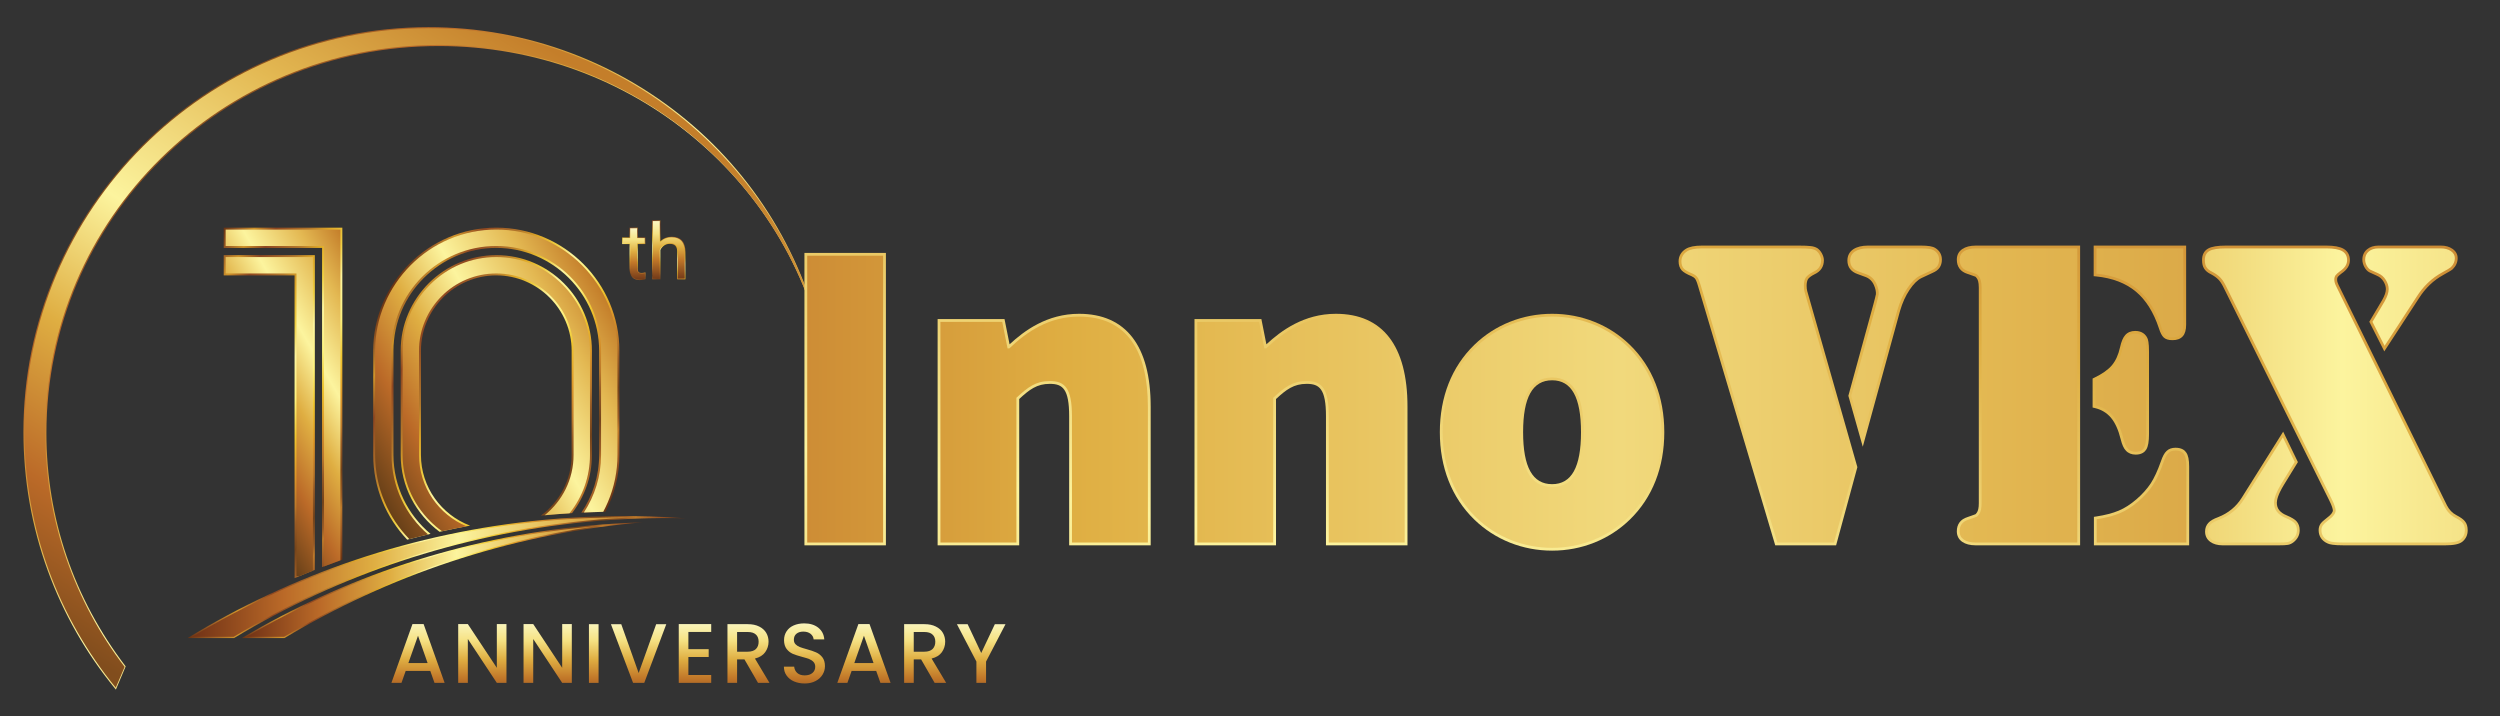 <?xml version="1.0" encoding="utf-8"?>
<!-- Generator: Adobe Illustrator 16.0.0, SVG Export Plug-In . SVG Version: 6.00 Build 0)  -->
<!DOCTYPE svg PUBLIC "-//W3C//DTD SVG 1.1//EN" "http://www.w3.org/Graphics/SVG/1.1/DTD/svg11.dtd">
<svg version="1.1" id="Layer_1" xmlns="http://www.w3.org/2000/svg" xmlns:xlink="http://www.w3.org/1999/xlink" x="0px" y="0px"
	 width="983.951px" height="281.986px" viewBox="0 0 983.951 281.986" enable-background="new 0 0 983.951 281.986"
	 xml:space="preserve">
<rect x="0" y="0" width="983.951" height="281.986" fill="#333333" stroke="none"/>
<g>
	<g>
		<g>
			<linearGradient id="SVGID_1_" gradientUnits="userSpaceOnUse" x1="164.523" y1="278.038" x2="164.523" y2="244.474">
				<stop  offset="0" style="stop-color:#743B19"/>
				<stop  offset="0.33" style="stop-color:#C17729"/>
				<stop  offset="0.55" style="stop-color:#DFAE42"/>
				<stop  offset="0.78" style="stop-color:#F6E385"/>
				<stop  offset="1" style="stop-color:#FAF6C3"/>
			</linearGradient>
			<path fill-rule="evenodd" clip-rule="evenodd" fill="url(#SVGID_1_)" d="M169.35,264.06h-9.676l-1.662,4.71h-3.963l8.287-23.146
				h4.391l8.271,23.146h-3.986L169.35,264.06L169.35,264.06z M168.293,260.958l-3.771-10.743l-3.791,10.743H168.293z"/>
			<linearGradient id="SVGID_2_" gradientUnits="userSpaceOnUse" x1="189.838" y1="278.038" x2="189.838" y2="244.474">
				<stop  offset="0" style="stop-color:#743B19"/>
				<stop  offset="0.33" style="stop-color:#C17729"/>
				<stop  offset="0.55" style="stop-color:#DFAE42"/>
				<stop  offset="0.78" style="stop-color:#F6E385"/>
				<stop  offset="1" style="stop-color:#FAF6C3"/>
			</linearGradient>
			<polygon fill-rule="evenodd" clip-rule="evenodd" fill="url(#SVGID_2_)" points="199.338,268.77 195.545,268.77 184.133,251.5 
				184.133,268.77 180.338,268.77 180.338,245.624 184.133,245.624 195.545,262.853 195.545,245.624 199.338,245.624 			"/>
			<linearGradient id="SVGID_3_" gradientUnits="userSpaceOnUse" x1="215.556" y1="278.038" x2="215.556" y2="244.474">
				<stop  offset="0" style="stop-color:#743B19"/>
				<stop  offset="0.33" style="stop-color:#C17729"/>
				<stop  offset="0.55" style="stop-color:#DFAE42"/>
				<stop  offset="0.78" style="stop-color:#F6E385"/>
				<stop  offset="1" style="stop-color:#FAF6C3"/>
			</linearGradient>
			<polygon fill-rule="evenodd" clip-rule="evenodd" fill="url(#SVGID_3_)" points="225.055,268.77 221.266,268.77 209.869,251.5 
				209.869,268.77 206.057,268.77 206.057,245.624 209.869,245.624 221.266,262.853 221.266,245.624 225.055,245.624 			"/>
			<linearGradient id="SVGID_4_" gradientUnits="userSpaceOnUse" x1="233.689" y1="278.039" x2="233.689" y2="244.472">
				<stop  offset="0" style="stop-color:#743B19"/>
				<stop  offset="0.33" style="stop-color:#C17729"/>
				<stop  offset="0.55" style="stop-color:#DFAE42"/>
				<stop  offset="0.78" style="stop-color:#F6E385"/>
				<stop  offset="1" style="stop-color:#FAF6C3"/>
			</linearGradient>
			<rect x="231.791" y="245.66" fill-rule="evenodd" clip-rule="evenodd" fill="url(#SVGID_4_)" width="3.795" height="23.11"/>
			<linearGradient id="SVGID_5_" gradientUnits="userSpaceOnUse" x1="251.346" y1="278.039" x2="251.346" y2="244.472">
				<stop  offset="0" style="stop-color:#743B19"/>
				<stop  offset="0.33" style="stop-color:#C17729"/>
				<stop  offset="0.55" style="stop-color:#DFAE42"/>
				<stop  offset="0.78" style="stop-color:#F6E385"/>
				<stop  offset="1" style="stop-color:#FAF6C3"/>
			</linearGradient>
			<polygon fill-rule="evenodd" clip-rule="evenodd" fill="url(#SVGID_5_)" points="262.242,245.66 253.566,268.77 249.166,268.77 
				240.449,245.66 244.512,245.66 251.365,264.883 258.262,245.66 			"/>
			<linearGradient id="SVGID_6_" gradientUnits="userSpaceOnUse" x1="273.53" y1="278.038" x2="273.53" y2="244.474">
				<stop  offset="0" style="stop-color:#743B19"/>
				<stop  offset="0.33" style="stop-color:#C17729"/>
				<stop  offset="0.55" style="stop-color:#DFAE42"/>
				<stop  offset="0.78" style="stop-color:#F6E385"/>
				<stop  offset="1" style="stop-color:#FAF6C3"/>
			</linearGradient>
			<polygon fill-rule="evenodd" clip-rule="evenodd" fill="url(#SVGID_6_)" points="270.936,248.724 270.936,255.502 
				278.924,255.502 278.924,258.583 270.936,258.583 270.936,265.669 279.918,265.669 279.918,268.77 267.143,268.77 
				267.143,245.624 279.918,245.624 279.918,248.724 			"/>
			<linearGradient id="SVGID_7_" gradientUnits="userSpaceOnUse" x1="294.587" y1="278.039" x2="294.587" y2="244.472">
				<stop  offset="0" style="stop-color:#743B19"/>
				<stop  offset="0.33" style="stop-color:#C17729"/>
				<stop  offset="0.55" style="stop-color:#DFAE42"/>
				<stop  offset="0.78" style="stop-color:#F6E385"/>
				<stop  offset="1" style="stop-color:#FAF6C3"/>
			</linearGradient>
			<path fill-rule="evenodd" clip-rule="evenodd" fill="url(#SVGID_7_)" d="M298.342,268.77l-5.344-9.245h-2.893v9.245h-3.791
				v-23.11h7.982c1.781,0,3.277,0.306,4.52,0.939c1.229,0.611,2.15,1.453,2.76,2.486c0.613,1.033,0.912,2.204,0.912,3.487
				c0,1.514-0.434,2.871-1.318,4.114c-0.877,1.229-2.219,2.053-4.039,2.51l5.729,9.573H298.342L298.342,268.77z M290.105,256.497
				h4.191c1.42,0,2.49-0.362,3.221-1.053c0.727-0.729,1.066-1.687,1.066-2.871c0-1.188-0.34-2.125-1.045-2.797
				c-0.717-0.69-1.783-1.033-3.242-1.033h-4.191V256.497z"/>
			<linearGradient id="SVGID_8_" gradientUnits="userSpaceOnUse" x1="316.607" y1="278.041" x2="316.607" y2="244.474">
				<stop  offset="0" style="stop-color:#743B19"/>
				<stop  offset="0.33" style="stop-color:#C17729"/>
				<stop  offset="0.55" style="stop-color:#DFAE42"/>
				<stop  offset="0.78" style="stop-color:#F6E385"/>
				<stop  offset="1" style="stop-color:#FAF6C3"/>
			</linearGradient>
			<path fill-rule="evenodd" clip-rule="evenodd" fill="url(#SVGID_8_)" d="M316.705,269.004c-1.553,0-2.953-0.272-4.191-0.806
				c-1.252-0.539-2.223-1.324-2.928-2.32c-0.719-0.995-1.059-2.162-1.059-3.5h4.039c0.1,1.014,0.502,1.839,1.186,2.466
				c0.715,0.653,1.691,0.978,2.953,0.978c1.301,0,2.334-0.324,3.063-0.956s1.092-1.454,1.092-2.451c0-0.765-0.229-1.398-0.672-1.875
				c-0.457-0.5-1.039-0.882-1.705-1.151c-0.668-0.268-1.605-0.534-2.814-0.861c-1.492-0.402-2.738-0.803-3.682-1.206
				c-0.934-0.421-1.734-1.052-2.4-1.916c-0.656-0.879-1.002-2.028-1.002-3.467c0-1.319,0.346-2.485,1.002-3.482
				c0.666-1.018,1.604-1.78,2.789-2.3c1.207-0.532,2.588-0.805,4.154-0.805c2.244,0,4.084,0.557,5.516,1.687
				c1.418,1.128,2.225,2.663,2.377,4.616h-4.195c-0.057-0.844-0.459-1.572-1.188-2.183c-0.727-0.596-1.703-0.881-2.889-0.881
				c-1.096,0-1.975,0.268-2.66,0.823c-0.693,0.552-1.039,1.358-1.039,2.392c0,0.729,0.215,1.305,0.648,1.762
				c0.426,0.441,0.979,0.806,1.625,1.071c0.676,0.271,1.596,0.539,2.744,0.864c1.533,0.421,2.775,0.842,3.732,1.266
				c0.979,0.419,1.777,1.071,2.473,1.932c0.672,0.882,1.014,2.068,1.014,3.521c0,1.19-0.326,2.282-0.953,3.334
				c-0.639,1.033-1.555,1.875-2.762,2.49C319.768,268.693,318.348,269.004,316.705,269.004z"/>
			<linearGradient id="SVGID_9_" gradientUnits="userSpaceOnUse" x1="340.035" y1="278.038" x2="340.035" y2="244.474">
				<stop  offset="0" style="stop-color:#743B19"/>
				<stop  offset="0.33" style="stop-color:#C17729"/>
				<stop  offset="0.55" style="stop-color:#DFAE42"/>
				<stop  offset="0.78" style="stop-color:#F6E385"/>
				<stop  offset="1" style="stop-color:#FAF6C3"/>
			</linearGradient>
			<path fill-rule="evenodd" clip-rule="evenodd" fill="url(#SVGID_9_)" d="M344.854,264.06h-9.672l-1.664,4.71h-3.969l8.295-23.146
				h4.387l8.291,23.146h-4.002L344.854,264.06L344.854,264.06z M343.801,260.958l-3.771-10.743l-3.791,10.743H343.801z"/>
			<linearGradient id="SVGID_10_" gradientUnits="userSpaceOnUse" x1="364.121" y1="278.039" x2="364.121" y2="244.472">
				<stop  offset="0" style="stop-color:#743B19"/>
				<stop  offset="0.33" style="stop-color:#C17729"/>
				<stop  offset="0.55" style="stop-color:#DFAE42"/>
				<stop  offset="0.78" style="stop-color:#F6E385"/>
				<stop  offset="1" style="stop-color:#FAF6C3"/>
			</linearGradient>
			<path fill-rule="evenodd" clip-rule="evenodd" fill="url(#SVGID_10_)" d="M367.854,268.77l-5.324-9.245h-2.896v9.245h-3.785
				v-23.11h7.982c1.779,0,3.275,0.306,4.498,0.939c1.25,0.611,2.168,1.453,2.777,2.486c0.596,1.033,0.902,2.204,0.902,3.487
				c0,1.514-0.441,2.871-1.301,4.114c-0.883,1.229-2.225,2.053-4.045,2.51l5.732,9.573H367.854L367.854,268.77z M359.633,256.497
				h4.197c1.418,0,2.488-0.362,3.217-1.053c0.709-0.729,1.074-1.687,1.074-2.871c0-1.188-0.348-2.125-1.074-2.797
				c-0.689-0.69-1.779-1.033-3.217-1.033h-4.197V256.497z"/>
			<linearGradient id="SVGID_11_" gradientUnits="userSpaceOnUse" x1="386.187" y1="278.039" x2="386.187" y2="244.472">
				<stop  offset="0" style="stop-color:#743B19"/>
				<stop  offset="0.33" style="stop-color:#C17729"/>
				<stop  offset="0.55" style="stop-color:#DFAE42"/>
				<stop  offset="0.78" style="stop-color:#F6E385"/>
				<stop  offset="1" style="stop-color:#FAF6C3"/>
			</linearGradient>
			<polygon fill-rule="evenodd" clip-rule="evenodd" fill="url(#SVGID_11_)" points="395.752,245.66 388.094,260.383 
				388.094,268.77 384.295,268.77 384.295,260.383 376.621,245.66 380.836,245.66 386.195,257.016 391.557,245.66 			"/>
		</g>
		<g>
			<g>
				<g>
					<g>
						<linearGradient id="SVGID_12_" gradientUnits="userSpaceOnUse" x1="145.029" y1="128.353" x2="246.616" y2="187.004">
							<stop  offset="0" style="stop-color:#683213"/>
							<stop  offset="0.05" style="stop-color:#9E6026"/>
							<stop  offset="0.1" style="stop-color:#D0942A"/>
							<stop  offset="0.17" style="stop-color:#8F4720"/>
							<stop  offset="0.28" style="stop-color:#B5792B"/>
							<stop  offset="0.34" style="stop-color:#DDA627"/>
							<stop  offset="0.41" style="stop-color:#EFCE41"/>
							<stop  offset="0.47" style="stop-color:#FCF49E"/>
							<stop  offset="0.52" style="stop-color:#FDF38C"/>
							<stop  offset="0.55" style="stop-color:#FDF27E"/>
							<stop  offset="0.62" style="stop-color:#EFC52E"/>
							<stop  offset="0.69" style="stop-color:#DC9728"/>
							<stop  offset="0.72" style="stop-color:#CC872A"/>
							<stop  offset="0.75" style="stop-color:#BB782A"/>
							<stop  offset="0.78" style="stop-color:#995C25"/>
							<stop  offset="0.83" style="stop-color:#75431A"/>
							<stop  offset="0.88" style="stop-color:#9B5C25"/>
							<stop  offset="0.9" style="stop-color:#BD792A"/>
							<stop  offset="0.95" style="stop-color:#965323"/>
							<stop  offset="1" style="stop-color:#683213"/>
						</linearGradient>
						<path fill-rule="evenodd" clip-rule="evenodd" fill="url(#SVGID_12_)" d="M225.152,201.958
							c4.893-6.347,7.814-14.296,7.814-22.878c0-13.683,0-27.354,0-41.037c0-20.697-16.936-37.631-37.631-37.631
							c-20.699,0-37.631,16.934-37.631,37.631c0,13.683,0,27.354,0,41.037c0,12.355,6.043,23.362,15.301,30.231
							c3.994-0.889,7.996-1.702,12.016-2.435c-11.264-4.224-19.342-15.113-19.342-27.797c0-13.683,0-27.354,0-41.037
							c0-16.311,13.344-29.654,29.656-29.654c16.307,0,29.652,13.344,29.652,29.654c0,13.683,0,27.354,0,41.037l0,0
							c0,9.753-4.779,18.454-12.105,23.857l0.822-0.073C217.516,202.498,221.334,202.185,225.152,201.958L225.152,201.958z
							 M195.336,89.595L195.336,89.595c26.639,0,48.449,21.797,48.449,48.447c0,13.683,0,27.354,0,41.037
							c0,8.04-1.99,15.636-5.49,22.338c-3.168,0.063-6.328,0.183-9.488,0.337c4.416-6.474,6.998-14.294,6.998-22.675
							c0-13.683,0-27.354,0-41.037l0,0l0,0c0-22.254-18.207-40.471-40.469-40.471c-22.264,0-40.473,18.217-40.473,40.471
							c0,13.683,0,27.354,0,41.037c0,12.428,5.688,23.6,14.582,31.037c-3.07,0.725-6.129,1.485-9.178,2.289
							c-8.277-8.699-13.381-20.441-13.381-33.326c0-13.683,0-27.354,0-41.037C146.887,111.393,168.695,89.595,195.336,89.595
							L195.336,89.595z"/>
						<linearGradient id="SVGID_13_" gradientUnits="userSpaceOnUse" x1="143.373" y1="184.375" x2="243.675" y2="126.465">
							<stop  offset="0" style="stop-color:#684018"/>
							<stop  offset="0.21" style="stop-color:#BB6A28"/>
							<stop  offset="0.41" style="stop-color:#DFAE42"/>
							<stop  offset="0.6" style="stop-color:#FCF49E"/>
							<stop  offset="0.83" style="stop-color:#E3B852"/>
							<stop  offset="1" style="stop-color:#C47E2A"/>
						</linearGradient>
						<path fill-rule="evenodd" clip-rule="evenodd" fill="url(#SVGID_13_)" d="M161.102,212.187
							c-4.121-4.26-7.381-9.168-9.688-14.598c-2.502-5.871-3.766-12.107-3.766-18.51v-41.037c0-6.411,1.264-12.638,3.766-18.518
							c2.406-5.669,5.859-10.77,10.246-15.166c4.387-4.378,9.488-7.831,15.164-10.239c5.873-2.491,12.1-3.765,18.512-3.765
							c6.41,0,12.637,1.274,18.514,3.765c5.67,2.408,10.773,5.861,15.17,10.239c4.385,4.396,7.83,9.497,10.236,15.166
							c2.504,5.879,3.766,12.106,3.766,18.518v41.037c0,6.402-1.262,12.639-3.766,18.51c-0.559,1.318-1.172,2.602-1.842,3.846
							c-2.543,0.056-5.08,0.146-7.627,0.274c4.287-6.501,6.779-14.276,6.779-22.63v-41.037c0-22.731-18.5-41.229-41.23-41.229l0,0
							c-22.73,0-41.23,18.499-41.23,41.229v41.037c0,12.492,5.586,23.703,14.387,31.267
							C166.018,210.932,163.555,211.544,161.102,212.187L161.102,212.187z M173.986,209.092c3.197-0.697,6.402-1.355,9.617-1.961
							c-10.953-4.599-18.684-15.439-18.684-28.052v-41.037c0-16.778,13.646-30.414,30.416-30.414l0,0
							c16.766,0,30.412,13.636,30.412,30.414v41.037c0,9.59-4.449,18.143-11.402,23.721c3.262-0.303,6.531-0.569,9.801-0.779
							c5.219-6.521,8.059-14.525,8.059-22.941v-41.037c0-9.808-3.846-19.049-10.836-26.037
							c-6.984-6.988-16.227-10.833-26.033-10.833c-9.811,0-19.051,3.846-26.037,10.833c-6.988,6.988-10.836,16.229-10.836,26.037
							v41.037c0,9.809,3.848,19.049,10.836,26.038C170.762,206.581,172.33,207.91,173.986,209.092z"/>
					</g>
					<g>
						<linearGradient id="SVGID_14_" gradientUnits="userSpaceOnUse" x1="67.507" y1="125.174" x2="159.104" y2="178.058">
							<stop  offset="0" style="stop-color:#683213"/>
							<stop  offset="0.05" style="stop-color:#9E6026"/>
							<stop  offset="0.1" style="stop-color:#D0942A"/>
							<stop  offset="0.17" style="stop-color:#8F4720"/>
							<stop  offset="0.28" style="stop-color:#B5792B"/>
							<stop  offset="0.34" style="stop-color:#DDA627"/>
							<stop  offset="0.41" style="stop-color:#EFCE41"/>
							<stop  offset="0.47" style="stop-color:#FCF49E"/>
							<stop  offset="0.52" style="stop-color:#FDF38C"/>
							<stop  offset="0.55" style="stop-color:#FDF27E"/>
							<stop  offset="0.62" style="stop-color:#EFC52E"/>
							<stop  offset="0.69" style="stop-color:#DC9728"/>
							<stop  offset="0.72" style="stop-color:#CC872A"/>
							<stop  offset="0.75" style="stop-color:#BB782A"/>
							<stop  offset="0.78" style="stop-color:#995C25"/>
							<stop  offset="0.83" style="stop-color:#75431A"/>
							<stop  offset="0.88" style="stop-color:#9B5C25"/>
							<stop  offset="0.9" style="stop-color:#BD792A"/>
							<stop  offset="0.95" style="stop-color:#965323"/>
							<stop  offset="1" style="stop-color:#683213"/>
						</linearGradient>
						<path fill-rule="evenodd" clip-rule="evenodd" fill="url(#SVGID_14_)" d="M123.912,224.302V100.421H88.049v7.967h27.885
							v119.14h0.072C118.637,226.418,121.262,225.338,123.912,224.302L123.912,224.302z M126.758,97.571H88.049v-7.976h46.688
							v130.67c-2.676,0.951-5.33,1.922-7.979,2.931V97.571z"/>
						<linearGradient id="SVGID_15_" gradientUnits="userSpaceOnUse" x1="84.483" y1="170.982" x2="156.516" y2="129.394">
							<stop  offset="0" style="stop-color:#684018"/>
							<stop  offset="0.21" style="stop-color:#BB6A28"/>
							<stop  offset="0.41" style="stop-color:#DFAE42"/>
							<stop  offset="0.6" style="stop-color:#FCF49E"/>
							<stop  offset="0.83" style="stop-color:#E3B852"/>
							<stop  offset="1" style="stop-color:#C47E2A"/>
						</linearGradient>
						<path fill-rule="evenodd" clip-rule="evenodd" fill="url(#SVGID_15_)" d="M133.977,220.539V90.355h-45.17v6.458h38.713
							v126.098C129.66,222.095,131.813,221.307,133.977,220.539L133.977,220.539z M116.691,226.767v-119.13H88.807v-6.456h34.344
							v123.423c-1.785,0.695-3.553,1.429-5.33,2.162H116.691L116.691,226.767z"/>
					</g>
				</g>
				<g>
					<g>
						<linearGradient id="SVGID_16_" gradientUnits="userSpaceOnUse" x1="255.488" y1="88.142" x2="245.201" y2="111.253">
							<stop  offset="0" style="stop-color:#683213"/>
							<stop  offset="0.05" style="stop-color:#9E6026"/>
							<stop  offset="0.1" style="stop-color:#D0942A"/>
							<stop  offset="0.17" style="stop-color:#8F4720"/>
							<stop  offset="0.28" style="stop-color:#B5792B"/>
							<stop  offset="0.34" style="stop-color:#DDA627"/>
							<stop  offset="0.41" style="stop-color:#EFCE41"/>
							<stop  offset="0.47" style="stop-color:#FCF49E"/>
							<stop  offset="0.52" style="stop-color:#FDF38C"/>
							<stop  offset="0.55" style="stop-color:#FDF27E"/>
							<stop  offset="0.62" style="stop-color:#EFC52E"/>
							<stop  offset="0.69" style="stop-color:#DC9728"/>
							<stop  offset="0.72" style="stop-color:#CC872A"/>
							<stop  offset="0.75" style="stop-color:#BB782A"/>
							<stop  offset="0.78" style="stop-color:#995C25"/>
							<stop  offset="0.83" style="stop-color:#75431A"/>
							<stop  offset="0.88" style="stop-color:#9B5C25"/>
							<stop  offset="0.9" style="stop-color:#BD792A"/>
							<stop  offset="0.95" style="stop-color:#965323"/>
							<stop  offset="1" style="stop-color:#683213"/>
						</linearGradient>
						<path fill-rule="evenodd" clip-rule="evenodd" fill="url(#SVGID_16_)" d="M250.998,93.47h2.984v2.601h-2.984v9.671
							c0,0.43,0.064,0.952,0.348,1.291c0.264,0.331,0.77,0.394,1.172,0.394s0.859-0.082,1.244-0.175l0.295-0.054v2.692l-0.184,0.046
							c-0.695,0.192-1.428,0.302-2.16,0.302c-1.131,0-2.197-0.312-2.949-1.191c-0.762-0.915-0.98-2.141-0.98-3.305v-9.671h-2.914
							V93.47h2.914v-3.875h3.215V93.47z"/>
						<linearGradient id="SVGID_17_" gradientUnits="userSpaceOnUse" x1="249.464" y1="110.001" x2="249.464" y2="89.832">
							<stop  offset="0" style="stop-color:#743B19"/>
							<stop  offset="0.33" style="stop-color:#C17729"/>
							<stop  offset="0.55" style="stop-color:#DFAE42"/>
							<stop  offset="0.78" style="stop-color:#F6E385"/>
							<stop  offset="1" style="stop-color:#FAF6C3"/>
						</linearGradient>
						<path fill-rule="evenodd" clip-rule="evenodd" fill="url(#SVGID_17_)" d="M250.76,89.834v3.875h2.977v2.125h-2.977v9.909
							c0,0.64,0.129,1.125,0.393,1.446c0.266,0.321,0.725,0.476,1.365,0.476c0.309,0,0.75-0.054,1.303-0.173v2.216
							c-0.725,0.183-1.42,0.294-2.107,0.294c-1.219,0-2.145-0.366-2.768-1.119c-0.611-0.733-0.926-1.777-0.926-3.141v-9.909h-2.912
							v-2.125h2.912v-3.875H250.76z"/>
					</g>
					<g>
						<linearGradient id="SVGID_18_" gradientUnits="userSpaceOnUse" x1="269.155" y1="87.814" x2="254.92" y2="113.088">
							<stop  offset="0" style="stop-color:#683213"/>
							<stop  offset="0.05" style="stop-color:#9E6026"/>
							<stop  offset="0.1" style="stop-color:#D0942A"/>
							<stop  offset="0.17" style="stop-color:#8F4720"/>
							<stop  offset="0.28" style="stop-color:#B5792B"/>
							<stop  offset="0.34" style="stop-color:#DDA627"/>
							<stop  offset="0.41" style="stop-color:#EFCE41"/>
							<stop  offset="0.47" style="stop-color:#FCF49E"/>
							<stop  offset="0.52" style="stop-color:#FDF38C"/>
							<stop  offset="0.55" style="stop-color:#FDF27E"/>
							<stop  offset="0.62" style="stop-color:#EFC52E"/>
							<stop  offset="0.69" style="stop-color:#DC9728"/>
							<stop  offset="0.72" style="stop-color:#CC872A"/>
							<stop  offset="0.75" style="stop-color:#BB782A"/>
							<stop  offset="0.78" style="stop-color:#995C25"/>
							<stop  offset="0.83" style="stop-color:#75431A"/>
							<stop  offset="0.88" style="stop-color:#9B5C25"/>
							<stop  offset="0.9" style="stop-color:#BD792A"/>
							<stop  offset="0.95" style="stop-color:#965323"/>
							<stop  offset="1" style="stop-color:#683213"/>
						</linearGradient>
						<path fill-rule="evenodd" clip-rule="evenodd" fill="url(#SVGID_18_)" d="M259.908,95.009c1.201-1.237,2.711-1.84,4.488-1.84
							c3.801,0,5.357,2.343,5.357,5.96v10.807h-3.217V99.121c-0.008-0.807-0.145-1.777-0.729-2.39
							c-0.563-0.596-1.449-0.751-2.236-0.751c-0.797,0-1.549,0.2-2.199,0.667c-0.631,0.439-1.115,1.027-1.465,1.722v11.567h-3.215
							v-23.18h3.215V95.009z"/>
						<linearGradient id="SVGID_19_" gradientUnits="userSpaceOnUse" x1="263.224" y1="109.689" x2="263.224" y2="86.996">
							<stop  offset="0" style="stop-color:#743B19"/>
							<stop  offset="0.33" style="stop-color:#C17729"/>
							<stop  offset="0.55" style="stop-color:#DFAE42"/>
							<stop  offset="0.78" style="stop-color:#F6E385"/>
							<stop  offset="1" style="stop-color:#FAF6C3"/>
						</linearGradient>
						<path fill-rule="evenodd" clip-rule="evenodd" fill="url(#SVGID_19_)" d="M259.672,95.64c1.207-1.492,2.783-2.234,4.725-2.234
							c3.379,0,5.082,1.904,5.119,5.724v10.56h-2.738V99.121c-0.01-1.155-0.275-1.997-0.787-2.556
							c-0.512-0.548-1.33-0.833-2.418-0.833c-0.889,0-1.666,0.249-2.336,0.716c-0.668,0.476-1.189,1.098-1.564,1.858v11.384h-2.74
							V86.996h2.74V95.64z"/>
					</g>
				</g>
				<g>
					<g>
						<g>
							<linearGradient id="SVGID_20_" gradientUnits="userSpaceOnUse" x1="95.144" y1="228.357" x2="253.049" y2="228.357">
								<stop  offset="0" style="stop-color:#683213"/>
								<stop  offset="0.05" style="stop-color:#9E6026"/>
								<stop  offset="0.1" style="stop-color:#D0942A"/>
								<stop  offset="0.17" style="stop-color:#8F4720"/>
								<stop  offset="0.28" style="stop-color:#B5792B"/>
								<stop  offset="0.34" style="stop-color:#DDA627"/>
								<stop  offset="0.41" style="stop-color:#EFCE41"/>
								<stop  offset="0.47" style="stop-color:#FCF49E"/>
								<stop  offset="0.52" style="stop-color:#FDF38C"/>
								<stop  offset="0.55" style="stop-color:#FDF27E"/>
								<stop  offset="0.62" style="stop-color:#EFC52E"/>
								<stop  offset="0.69" style="stop-color:#DC9728"/>
								<stop  offset="0.72" style="stop-color:#CC872A"/>
								<stop  offset="0.75" style="stop-color:#BB782A"/>
								<stop  offset="0.78" style="stop-color:#995C25"/>
								<stop  offset="0.83" style="stop-color:#75431A"/>
								<stop  offset="0.88" style="stop-color:#9B5C25"/>
								<stop  offset="0.9" style="stop-color:#BD792A"/>
								<stop  offset="0.95" style="stop-color:#965323"/>
								<stop  offset="1" style="stop-color:#683213"/>
							</linearGradient>
							<path fill-rule="evenodd" clip-rule="evenodd" fill="url(#SVGID_20_)" d="M231.023,206.939
								c7.383-0.703,14.727-1.145,22.025-1.354c-1.117,0.091-2.244,0.172-3.359,0.284c-50.398,4.835-97.033,20.816-137.713,45.26
								H95.145C135.395,227.298,181.379,211.71,231.023,206.939z"/>
							<linearGradient id="SVGID_21_" gradientUnits="userSpaceOnUse" x1="73.834" y1="227.115" x2="269.754" y2="227.115">
								<stop  offset="0" style="stop-color:#683213"/>
								<stop  offset="0.05" style="stop-color:#9E6026"/>
								<stop  offset="0.1" style="stop-color:#D0942A"/>
								<stop  offset="0.17" style="stop-color:#8F4720"/>
								<stop  offset="0.28" style="stop-color:#B5792B"/>
								<stop  offset="0.34" style="stop-color:#DDA627"/>
								<stop  offset="0.41" style="stop-color:#EFCE41"/>
								<stop  offset="0.47" style="stop-color:#FCF49E"/>
								<stop  offset="0.52" style="stop-color:#FDF38C"/>
								<stop  offset="0.55" style="stop-color:#FDF27E"/>
								<stop  offset="0.62" style="stop-color:#EFC52E"/>
								<stop  offset="0.69" style="stop-color:#DC9728"/>
								<stop  offset="0.72" style="stop-color:#CC872A"/>
								<stop  offset="0.75" style="stop-color:#BB782A"/>
								<stop  offset="0.78" style="stop-color:#995C25"/>
								<stop  offset="0.83" style="stop-color:#75431A"/>
								<stop  offset="0.88" style="stop-color:#9B5C25"/>
								<stop  offset="0.9" style="stop-color:#BD792A"/>
								<stop  offset="0.95" style="stop-color:#965323"/>
								<stop  offset="1" style="stop-color:#683213"/>
							</linearGradient>
							<path fill-rule="evenodd" clip-rule="evenodd" fill="url(#SVGID_21_)" d="M213.879,204.623
								c18.895-1.813,37.559-1.979,55.875-0.642c-12.832-0.274-25.799,0.183-38.877,1.438
								c-50.791,4.872-97.781,21.017-138.746,45.709H73.834C115.102,225.989,162.549,209.549,213.879,204.623z"/>
						</g>
						<g>
							<linearGradient id="SVGID_22_" gradientUnits="userSpaceOnUse" x1="97.004" y1="228.859" x2="234.963" y2="228.859">
								<stop  offset="0" style="stop-color:#713216"/>
								<stop  offset="0.21" style="stop-color:#BB6A28"/>
								<stop  offset="0.41" style="stop-color:#DFAE42"/>
								<stop  offset="0.6" style="stop-color:#FCF49E"/>
								<stop  offset="0.83" style="stop-color:#E3B852"/>
								<stop  offset="1" style="stop-color:#C47E2A"/>
							</linearGradient>
							<path fill-rule="evenodd" clip-rule="evenodd" fill="url(#SVGID_22_)" d="M97.004,250.624h14.836
								c37.824-22.704,79.592-37.394,123.123-43.53c-1.301,0.111-2.596,0.222-3.895,0.349
								C183.682,211.985,138.088,226.62,97.004,250.624z"/>
							<linearGradient id="SVGID_23_" gradientUnits="userSpaceOnUse" x1="75.647" y1="227.116" x2="249.908" y2="227.116">
								<stop  offset="0" style="stop-color:#713216"/>
								<stop  offset="0.21" style="stop-color:#BB6A28"/>
								<stop  offset="0.41" style="stop-color:#DFAE42"/>
								<stop  offset="0.6" style="stop-color:#FCF49E"/>
								<stop  offset="0.83" style="stop-color:#E3B852"/>
								<stop  offset="1" style="stop-color:#C47E2A"/>
							</linearGradient>
							<path fill-rule="evenodd" clip-rule="evenodd" fill="url(#SVGID_23_)" d="M75.646,250.624h16.35
								c42.346-25.505,89.639-40.982,138.826-45.708c6.348-0.614,12.721-1.035,19.086-1.282
								c-12.006-0.147-24.023,0.348-35.984,1.492C164.92,209.833,117.82,225.247,75.646,250.624z"/>
						</g>
					</g>
				</g>
			</g>
			<g>
				<linearGradient id="SVGID_24_" gradientUnits="userSpaceOnUse" x1="65.342" y1="47.541" x2="233.196" y2="246.772">
					<stop  offset="0" style="stop-color:#814D1D"/>
					<stop  offset="0.161" style="stop-color:#BB6A28"/>
					<stop  offset="0.35" style="stop-color:#DFAE42"/>
					<stop  offset="0.529" style="stop-color:#FCF49E"/>
					<stop  offset="0.774" style="stop-color:#E3B852"/>
					<stop  offset="1" style="stop-color:#C47E2A"/>
				</linearGradient>
				<path fill="url(#SVGID_24_)" d="M45.215,270.928c-11.408-13.935-20.303-29.542-26.434-46.389
					c-6.344-17.435-9.561-35.771-9.561-54.493c0-21.513,4.213-42.383,12.523-62.031c8.027-18.976,19.516-36.019,34.15-50.654
					c14.637-14.635,31.68-26.126,50.656-34.152c19.648-8.31,40.518-12.523,62.031-12.523c19.439,0,38.432,3.46,56.447,10.287
					c17.404,6.593,33.408,16.127,47.568,28.339c28.584,24.648,47.166,58.705,53.014,95.784l-0.113,0.018
					C313.023,71.494,248.566,18.122,172.754,18.122c-85.184,0-154.488,68.342-154.488,152.346c0,33.414,10.834,65.219,31.201,91.813
					l-3.861,9.13L45.215,270.928z"/>
				<linearGradient id="SVGID_25_" gradientUnits="userSpaceOnUse" x1="73.315" y1="282.65" x2="233.845" y2="30.297">
					<stop  offset="0" style="stop-color:#814D1D"/>
					<stop  offset="0.161" style="stop-color:#BB6A28"/>
					<stop  offset="0.35" style="stop-color:#DFAE42"/>
					<stop  offset="0.529" style="stop-color:#FCF49E"/>
					<stop  offset="0.774" style="stop-color:#E3B852"/>
					<stop  offset="1" style="stop-color:#C47E2A"/>
				</linearGradient>
				<path fill="url(#SVGID_25_)" d="M49.049,262.461c-19.598-25.59-31.221-57.453-31.221-91.993
					c0-84.381,69.361-152.786,154.926-152.786c76.799,0,140.547,55.111,152.801,127.418
					C313.586,69.182,247.865,11.125,168.582,11.125C80.811,11.125,9.66,82.276,9.66,170.046c0,38.176,13.461,73.205,35.895,100.604
					L49.049,262.461z"/>
			</g>
		</g>
	</g>
	<g>
		<g>
			<linearGradient id="SVGID_26_" gradientUnits="userSpaceOnUse" x1="400.932" y1="-198.141" x2="263.998" y2="514.143">
				<stop  offset="0" style="stop-color:#814D1D"/>
				<stop  offset="0.161" style="stop-color:#BB6A28"/>
				<stop  offset="0.35" style="stop-color:#DFAE42"/>
				<stop  offset="0.529" style="stop-color:#FCF49E"/>
				<stop  offset="0.774" style="stop-color:#E3B852"/>
				<stop  offset="1" style="stop-color:#C47E2A"/>
			</linearGradient>
			<rect x="316.609" y="99.543" fill="url(#SVGID_26_)" width="32.063" height="115.089"/>
			<linearGradient id="SVGID_27_" gradientUnits="userSpaceOnUse" x1="478.87" y1="-183.161" x2="341.936" y2="529.127">
				<stop  offset="0" style="stop-color:#814D1D"/>
				<stop  offset="0.161" style="stop-color:#BB6A28"/>
				<stop  offset="0.35" style="stop-color:#DFAE42"/>
				<stop  offset="0.529" style="stop-color:#FCF49E"/>
				<stop  offset="0.774" style="stop-color:#E3B852"/>
				<stop  offset="1" style="stop-color:#C47E2A"/>
			</linearGradient>
			<path fill="url(#SVGID_27_)" d="M420.803,214.632v-50.777c0-10.804-2.561-12.781-7.604-12.781c-5.115,0-8.035,2.249-12.063,5.974
				v57.584h-32.107v-89.055h26.328l1.994,9.94c5.809-5.384,14.754-12.013,27.34-12.013c18.443,0,28.191,12.633,28.191,36.535v54.593
				H420.803z"/>
			<linearGradient id="SVGID_28_" gradientUnits="userSpaceOnUse" x1="576.355" y1="-164.421" x2="439.419" y2="547.871">
				<stop  offset="0" style="stop-color:#814D1D"/>
				<stop  offset="0.161" style="stop-color:#BB6A28"/>
				<stop  offset="0.35" style="stop-color:#DFAE42"/>
				<stop  offset="0.529" style="stop-color:#FCF49E"/>
				<stop  offset="0.774" style="stop-color:#E3B852"/>
				<stop  offset="1" style="stop-color:#C47E2A"/>
			</linearGradient>
			<path fill="url(#SVGID_28_)" d="M521.877,214.632v-50.777c0-10.804-2.555-12.781-7.584-12.781c-5.105,0-8.033,2.249-12.082,5.975
				v57.583h-32.082v-89.055h26.328l1.969,9.938c5.814-5.383,14.766-12.01,27.34-12.01c18.443,0,28.191,12.633,28.191,36.535v54.593
				H521.877z"/>
			<linearGradient id="SVGID_29_" gradientUnits="userSpaceOnUse" x1="671.654" y1="-146.097" x2="534.721" y2="566.187">
				<stop  offset="0" style="stop-color:#814D1D"/>
				<stop  offset="0.161" style="stop-color:#BB6A28"/>
				<stop  offset="0.35" style="stop-color:#DFAE42"/>
				<stop  offset="0.529" style="stop-color:#FCF49E"/>
				<stop  offset="0.774" style="stop-color:#E3B852"/>
				<stop  offset="1" style="stop-color:#C47E2A"/>
			</linearGradient>
			<path fill="url(#SVGID_29_)" d="M610.885,216.722c-11.643,0-22.527-4.351-30.65-12.25c-8.859-8.614-13.541-20.5-13.541-34.372
				c0-13.859,4.682-25.736,13.541-34.347c8.125-7.898,19.01-12.249,30.65-12.249c11.635,0,22.514,4.351,30.629,12.249
				c8.844,8.609,13.52,20.485,13.52,34.347c0,13.875-4.676,25.76-13.52,34.372C633.4,212.372,622.521,216.722,610.885,216.722z
				 M610.885,149.674c-7.684,0-11.42,6.682-11.42,20.426c0,13.767,3.736,20.459,11.42,20.459c7.65,0,11.369-6.692,11.369-20.459
				C622.254,156.356,618.535,149.674,610.885,149.674z"/>
			<linearGradient id="SVGID_30_" gradientUnits="userSpaceOnUse" x1="757.119" y1="-129.666" x2="620.186" y2="582.617">
				<stop  offset="0" style="stop-color:#814D1D"/>
				<stop  offset="0.161" style="stop-color:#BB6A28"/>
				<stop  offset="0.35" style="stop-color:#DFAE42"/>
				<stop  offset="0.529" style="stop-color:#FCF49E"/>
				<stop  offset="0.774" style="stop-color:#E3B852"/>
				<stop  offset="1" style="stop-color:#C47E2A"/>
			</linearGradient>
			<path fill="url(#SVGID_30_)" d="M698.697,214.632l-30.416-102.145c-0.51-1.741-0.873-2.427-1.086-2.696l-0.047-0.066
				c-0.238-0.349-0.74-0.714-1.414-1.026c-1.893-0.777-3.178-1.534-3.885-2.295c-0.793-0.912-1.182-2.094-1.182-3.543
				c0-2.057,0.977-3.756,2.828-4.916c1.406-0.866,3.512-1.285,6.447-1.285h37.738c2.398,0,4.096,0.068,5.039,0.203
				c0.918,0.092,1.785,0.36,2.533,0.792l0.039,0.023l0.039,0.026c0.725,0.505,1.311,1.188,1.787,2.089
				c0.492,0.948,0.732,1.809,0.732,2.637c0,2.518-1.252,4.419-3.617,5.501c-1.262,0.632-2.146,1.273-2.598,1.892
				c-0.367,0.561-0.578,1.482-0.578,2.624c0,0.798,0.076,1.497,0.225,2.077l19.75,69.336l-8.371,30.771H698.697z M727.479,155.777
				l9.848-35.993c0.441-1.662,0.904-3.432,0.994-3.988c0.068-1.056-0.195-2.27-0.783-3.609c-0.764-1.667-1.938-2.743-3.586-3.276
				l-2.832-1.037c-2.621-0.894-4.021-2.745-4.021-5.347c0-1.896,0.814-3.436,2.354-4.455c1.465-0.94,3.4-1.412,5.768-1.412h20.793
				c2.889,0,4.695,0.304,5.693,0.955c1.676,1.033,2.576,2.613,2.576,4.553c0,1.271-0.307,2.344-0.912,3.192
				c-0.545,0.813-1.457,1.494-2.77,2.058l-4.311,2.011c-1.598,0.765-3.201,2.349-4.76,4.701c-1.574,2.356-2.791,5.062-3.723,8.274
				l-14.66,53.417L727.479,155.777z"/>
			<linearGradient id="SVGID_31_" gradientUnits="userSpaceOnUse" x1="867.143" y1="-108.515" x2="730.209" y2="603.768">
				<stop  offset="0" style="stop-color:#814D1D"/>
				<stop  offset="0.161" style="stop-color:#BB6A28"/>
				<stop  offset="0.35" style="stop-color:#DFAE42"/>
				<stop  offset="0.529" style="stop-color:#FCF49E"/>
				<stop  offset="0.774" style="stop-color:#E3B852"/>
				<stop  offset="1" style="stop-color:#C47E2A"/>
			</linearGradient>
			<path fill="url(#SVGID_31_)" d="M824.121,214.632v-11.213l0.934-0.141c3.535-0.542,6.514-1.318,8.852-2.31
				c2.293-0.953,4.635-2.458,6.973-4.473c2.287-1.977,4.168-4.078,5.592-6.243c1.395-2.146,2.701-4.973,3.998-8.64
				c0.664-1.989,1.4-3.343,2.244-4.12c0.877-0.847,2.041-1.268,3.533-1.268c2.475,0,3.662,1.027,4.223,1.889
				c0.768,1.094,1.133,2.839,1.133,5.463v31.055H824.121z M777.641,214.632c-2.23,0-4.02-0.454-5.322-1.35
				c-1.404-0.949-2.152-2.394-2.152-4.173c0-2.808,1.445-4.743,4.178-5.592c0.576-0.205,1.107-0.392,1.559-0.548
				c0.727-0.253,1.412-0.491,1.561-0.563c0.014-0.009,0.207-0.103,0.551-0.608c0.541-0.732,0.805-1.963,0.805-3.698v-84.888
				c0-2.192-0.418-3.201-0.77-3.66c-0.363-0.528-0.563-0.647-0.602-0.667c-0.17-0.085-0.889-0.331-1.652-0.592
				c-0.426-0.146-0.922-0.315-1.484-0.511c-2.699-0.849-4.145-2.794-4.145-5.614c0-1.778,0.727-3.176,2.154-4.154
				c1.326-0.9,3.115-1.354,5.32-1.354h41.049v117.973H777.641z M840.572,178.928c-1.598,0-2.932-0.537-3.859-1.554
				c-0.846-0.859-1.504-2.283-2.045-4.45c-0.906-3.706-2.205-6.578-3.863-8.544c-1.67-1.938-3.75-3.18-6.348-3.79l-0.848-0.199
				v-11.409l0.621-0.3c3.172-1.532,5.506-3.178,6.941-4.892c1.492-1.757,2.57-4.113,3.207-7.006
				c0.529-2.382,1.211-3.995,2.088-4.936c0.93-1.052,2.256-1.598,3.922-1.598c2.809,0,4.133,1.491,4.748,2.743
				c0.287,0.563,0.674,1.754,0.674,5.465v32.333c0,2.927-0.328,4.855-1.033,6.068C844.215,177.807,843.033,178.928,840.572,178.928z
				 M855.063,133.88c-1.584,0-2.719-0.345-3.473-1.054c-0.713-0.653-1.332-1.833-1.883-3.597
				c-2.094-6.345-5.168-11.231-9.135-14.506c-3.984-3.299-9.215-5.293-15.553-5.929l-0.988-0.1V96.66h36.389v31.112
				c0,2.09-0.426,3.587-1.307,4.578C858.188,133.381,856.863,133.88,855.063,133.88z"/>
			<linearGradient id="SVGID_32_" gradientUnits="userSpaceOnUse" x1="966.061" y1="-89.499" x2="829.127" y2="622.784">
				<stop  offset="0" style="stop-color:#814D1D"/>
				<stop  offset="0.161" style="stop-color:#BB6A28"/>
				<stop  offset="0.35" style="stop-color:#DFAE42"/>
				<stop  offset="0.529" style="stop-color:#FCF49E"/>
				<stop  offset="0.774" style="stop-color:#E3B852"/>
				<stop  offset="1" style="stop-color:#C47E2A"/>
			</linearGradient>
			<path fill="url(#SVGID_32_)" d="M922.572,214.632c-4.307,0-5.697-0.394-6.369-0.689c-2.373-1.006-3.635-2.85-3.635-5.327
				c0-0.932,0.27-1.808,0.777-2.537c0.504-0.657,1.248-1.337,2.445-2.247c1.549-1.128,2.41-2.203,2.379-2.964
				c-0.031-0.452-0.254-1.594-1.414-3.897l-41.639-83.877c-0.678-1.371-1.334-2.37-2.004-3.055
				c-0.709-0.736-1.648-1.411-2.873-2.069c-1.297-0.616-2.209-1.362-2.748-2.258c-0.533-0.804-0.803-1.916-0.803-3.358
				c0-2.123,0.805-3.647,2.395-4.532c1.404-0.781,3.701-1.161,7.018-1.161h39.514c3.084,0,5.305,0.413,6.789,1.263
				c1.621,0.944,2.477,2.501,2.477,4.508c0,1.998-1.102,3.749-3.271,5.208c-0.746,0.563-1.252,1.021-1.506,1.357
				c-0.17,0.23-0.266,0.618-0.266,1.085c0,0.579,0.189,1.245,0.58,2.037l42.652,86.767c0.891,1.746,2.135,3.045,3.686,3.847
				c1.723,0.893,2.846,1.714,3.439,2.512c0.688,0.842,1.037,1.988,1.037,3.464c0,1.847-0.699,3.355-2.076,4.48
				c-1.178,0.97-3.408,1.444-6.814,1.444H922.572z M874.807,214.632c-2.016,0-3.664-0.462-4.9-1.368
				c-1.324-0.948-2.031-2.351-2.031-4.047c0-1.358,0.426-2.508,1.268-3.418c0.754-0.853,2.023-1.6,3.865-2.266
				c3.986-1.557,7.119-4.129,9.285-7.634l16.32-26.008l5.795,11.979l-5.574,9.079c-2.246,3.691-2.719,5.827-2.719,6.97
				c0,2.249,1.275,3.854,3.898,4.909c2.004,0.864,3.188,1.582,3.863,2.338c0.82,0.903,1.238,2.097,1.238,3.541
				c0,1.89-0.859,3.539-2.48,4.771c-0.641,0.495-1.344,0.813-2.137,0.962c-0.711,0.134-1.875,0.192-3.781,0.192H874.807z
				 M932.51,126.635l5.074-8.556c0.961-1.689,1.451-3.131,1.451-4.269c0-1.015-0.318-2.02-0.975-3.074
				c-0.607-0.989-1.453-1.723-2.529-2.189l-3.049-1.394c-0.752-0.398-1.383-1.075-1.934-2.069c-0.514-0.965-0.768-1.94-0.768-2.917
				c0-1.647,0.635-3.047,1.836-4.05c1.143-0.954,2.701-1.458,4.51-1.458h24.52c1.848,0,3.344,0.411,4.578,1.257
				c1.361,0.929,2.057,2.167,2.057,3.674c0,1.625-0.633,3.082-1.879,4.331c-0.355,0.323-1.025,0.795-3.781,2.311
				c-3.834,2.093-7.064,5.191-9.604,9.208l-13.607,20.857L932.51,126.635z"/>
		</g>
		<g>
			<linearGradient id="SVGID_33_" gradientUnits="userSpaceOnUse" x1="29.653" y1="157.087" x2="1144.791" y2="157.087">
				<stop  offset="0" style="stop-color:#814D1D"/>
				<stop  offset="0.161" style="stop-color:#BB6A28"/>
				<stop  offset="0.35" style="stop-color:#DFAE42"/>
				<stop  offset="0.545" style="stop-color:#F1D97C"/>
				<stop  offset="0.7" style="stop-color:#E3B852"/>
				<stop  offset="1" style="stop-color:#C47E2A"/>
			</linearGradient>
			<path fill="url(#SVGID_33_)" d="M317.705,100.642h29.869v112.891h-29.869V100.642z"/>
			<linearGradient id="SVGID_34_" gradientUnits="userSpaceOnUse" x1="29.684" y1="169.068" x2="1144.716" y2="169.068">
				<stop  offset="0" style="stop-color:#814D1D"/>
				<stop  offset="0.161" style="stop-color:#BB6A28"/>
				<stop  offset="0.35" style="stop-color:#DFAE42"/>
				<stop  offset="0.545" style="stop-color:#F1D97C"/>
				<stop  offset="0.7" style="stop-color:#E3B852"/>
				<stop  offset="1" style="stop-color:#C47E2A"/>
			</linearGradient>
			<path fill="url(#SVGID_34_)" d="M370.129,126.677h24.328l2.096,10.442h0.699c6.924-6.601,15.621-12.516,27.439-12.516
				c19.096,0,27.094,13.901,27.094,35.436v53.493H421.9v-49.678c0-11.108-2.783-13.88-8.701-13.88c-5.533,0-8.67,2.415-13.16,6.593
				v56.965h-29.91V126.677z"/>
			<linearGradient id="SVGID_35_" gradientUnits="userSpaceOnUse" x1="29.68" y1="169.068" x2="1144.722" y2="169.068">
				<stop  offset="0" style="stop-color:#814D1D"/>
				<stop  offset="0.161" style="stop-color:#BB6A28"/>
				<stop  offset="0.35" style="stop-color:#DFAE42"/>
				<stop  offset="0.545" style="stop-color:#F1D97C"/>
				<stop  offset="0.7" style="stop-color:#E3B852"/>
				<stop  offset="1" style="stop-color:#C47E2A"/>
			</linearGradient>
			<path fill="url(#SVGID_35_)" d="M471.229,126.677h24.326l2.068,10.442h0.699c6.932-6.601,15.629-12.516,27.443-12.516
				c19.117,0,27.092,13.901,27.092,35.436v53.493h-29.883v-49.678c0-11.108-2.766-13.88-8.682-13.88
				c-5.547,0-8.668,2.415-13.18,6.593v56.965h-29.885V126.677z"/>
			<linearGradient id="SVGID_36_" gradientUnits="userSpaceOnUse" x1="29.67" y1="170.114" x2="1144.733" y2="170.114">
				<stop  offset="0" style="stop-color:#814D1D"/>
				<stop  offset="0.161" style="stop-color:#BB6A28"/>
				<stop  offset="0.35" style="stop-color:#DFAE42"/>
				<stop  offset="0.545" style="stop-color:#F1D97C"/>
				<stop  offset="0.7" style="stop-color:#E3B852"/>
				<stop  offset="1" style="stop-color:#C47E2A"/>
			</linearGradient>
			<path fill="url(#SVGID_36_)" d="M610.885,124.604c22.232,0,43.051,16.667,43.051,45.496c0,28.862-20.818,45.523-43.051,45.523
				c-22.234,0-43.094-16.661-43.094-45.523C567.791,141.271,588.65,124.604,610.885,124.604z M610.885,191.658
				c9.029,0,12.469-8.333,12.469-21.558c0-13.187-3.439-21.525-12.469-21.525c-9.043,0-12.52,8.338-12.52,21.525
				C598.365,183.325,601.842,191.658,610.885,191.658z"/>
			<linearGradient id="SVGID_37_" gradientUnits="userSpaceOnUse" x1="29.692" y1="155.646" x2="1144.72" y2="155.646">
				<stop  offset="0" style="stop-color:#814D1D"/>
				<stop  offset="0.161" style="stop-color:#BB6A28"/>
				<stop  offset="0.35" style="stop-color:#DFAE42"/>
				<stop  offset="0.545" style="stop-color:#F1D97C"/>
				<stop  offset="0.7" style="stop-color:#E3B852"/>
				<stop  offset="1" style="stop-color:#C47E2A"/>
			</linearGradient>
			<path fill="url(#SVGID_37_)" d="M729.893,183.867l-8.068,29.666h-22.307l-30.184-101.359c-0.445-1.517-0.861-2.542-1.279-3.064
				c-0.369-0.549-1.027-1.022-1.859-1.407c-1.82-0.75-2.973-1.436-3.539-2.046c-0.555-0.638-0.889-1.56-0.889-2.796
				c0-1.699,0.789-3.031,2.313-3.985c1.189-0.732,3.137-1.117,5.863-1.117h37.738c2.369,0,4.004,0.066,4.883,0.192
				c0.881,0.088,1.586,0.335,2.139,0.656c0.588,0.408,1.053,0.958,1.443,1.701c0.398,0.764,0.604,1.45,0.604,2.124
				c0,2.094-0.994,3.598-2.975,4.502c-1.488,0.746-2.467,1.478-3.025,2.242c-0.51,0.771-0.791,1.862-0.791,3.273
				c0,0.907,0.092,1.696,0.262,2.353L729.893,183.867z M733.131,171.726l-4.514-15.955l9.77-35.697
				c0.6-2.262,0.951-3.649,1.025-4.156c0.09-1.23-0.188-2.617-0.869-4.171c-0.906-1.98-2.324-3.258-4.254-3.881l-2.793-1.024
				c-2.186-0.745-3.299-2.177-3.299-4.315c0-1.523,0.625-2.72,1.861-3.539c1.248-0.801,2.969-1.229,5.16-1.229h20.793
				c2.6,0,4.301,0.258,5.09,0.775c1.357,0.837,2.08,2.061,2.08,3.634c0,1.093-0.26,1.929-0.707,2.553
				c-0.418,0.623-1.154,1.191-2.309,1.686l-4.342,2.026c-1.785,0.855-3.535,2.56-5.211,5.089c-1.674,2.504-2.93,5.364-3.861,8.575
				L733.131,171.726z"/>
			<linearGradient id="SVGID_38_" gradientUnits="userSpaceOnUse" x1="-1.395" y1="155.646" x2="1113.658" y2="155.646">
				<stop  offset="0" style="stop-color:#814D1D"/>
				<stop  offset="0.161" style="stop-color:#BB6A28"/>
				<stop  offset="0.35" style="stop-color:#DFAE42"/>
				<stop  offset="0.545" style="stop-color:#F1D97C"/>
				<stop  offset="0.7" style="stop-color:#E3B852"/>
				<stop  offset="1" style="stop-color:#C47E2A"/>
			</linearGradient>
			<path fill="url(#SVGID_38_)" d="M817.588,97.759v115.774h-37.762h-2.186c-2.023,0-3.586-0.389-4.699-1.155
				c-1.117-0.755-1.676-1.86-1.676-3.268c0-2.316,1.131-3.834,3.404-4.543c1.857-0.657,2.971-1.023,3.277-1.175
				c0.293-0.138,0.619-0.453,0.975-0.977c0.672-0.903,0.994-2.339,0.994-4.315v-84.888c0-1.992-0.322-3.446-0.994-4.327
				c-0.355-0.521-0.682-0.829-0.975-0.979c-0.307-0.161-1.42-0.517-3.277-1.162c-2.273-0.716-3.404-2.243-3.404-4.577
				c0-1.412,0.559-2.483,1.676-3.248c1.113-0.755,2.676-1.162,4.699-1.162h2.186H817.588z M824.709,159.521v-9.849
				c3.254-1.573,5.727-3.292,7.305-5.176c1.58-1.861,2.748-4.341,3.439-7.475c0.471-2.129,1.066-3.619,1.816-4.423
				c0.74-0.838,1.764-1.248,3.119-1.248c1.836,0,3.072,0.728,3.764,2.129c0.373,0.734,0.559,2.41,0.559,4.979v32.333
				c0,2.659-0.281,4.479-0.885,5.517c-0.605,1.019-1.693,1.521-3.254,1.521c-1.299,0-2.328-0.408-3.049-1.195
				c-0.766-0.779-1.324-2.121-1.791-3.976c-0.953-3.909-2.324-6.895-4.088-8.987C829.824,161.558,827.527,160.182,824.709,159.521z
				 M825.131,97.759h34.191v30.013c0,1.771-0.332,3.062-1.031,3.847c-0.699,0.78-1.74,1.163-3.229,1.163
				c-1.236,0-2.162-0.229-2.719-0.755c-0.563-0.516-1.1-1.562-1.586-3.124c-2.164-6.557-5.301-11.572-9.486-15.026
				c-4.146-3.434-9.535-5.513-16.141-6.174V97.759z M825.221,213.533v-9.169c3.676-0.563,6.699-1.358,9.115-2.382
				c2.393-0.997,4.818-2.546,7.26-4.652c2.416-2.089,4.344-4.268,5.793-6.473c1.459-2.244,2.816-5.196,4.115-8.877
				c0.605-1.808,1.256-3.034,1.955-3.678c0.693-0.67,1.604-0.977,2.787-0.977c1.578,0,2.699,0.461,3.303,1.389
				c0.654,0.934,0.953,2.547,0.953,4.863v29.955H825.221z"/>
			<linearGradient id="SVGID_39_" gradientUnits="userSpaceOnUse" x1="560.742" y1="155.646" x2="1243.175" y2="155.646">
				<stop  offset="0" style="stop-color:#814D1D"/>
				<stop  offset="0.161" style="stop-color:#BB6A28"/>
				<stop  offset="0.35" style="stop-color:#DFAE42"/>
				<stop  offset="0.529" style="stop-color:#FCF49E"/>
				<stop  offset="0.774" style="stop-color:#E3B852"/>
				<stop  offset="1" style="stop-color:#C47E2A"/>
			</linearGradient>
			<path fill="url(#SVGID_39_)" d="M919.432,112.604l42.652,86.764c1.01,1.979,2.4,3.425,4.168,4.34
				c1.514,0.786,2.563,1.519,3.061,2.192c0.563,0.689,0.82,1.618,0.82,2.807c0,1.509-0.563,2.724-1.67,3.63
				c-0.951,0.782-3.002,1.195-6.121,1.195h-39.77c-3.049,0-5.02-0.196-5.926-0.596c-1.977-0.838-2.979-2.293-2.979-4.321
				c0-0.731,0.215-1.386,0.578-1.909c0.424-0.549,1.137-1.185,2.209-1.999c1.934-1.406,2.861-2.726,2.811-3.887
				c-0.061-0.949-0.555-2.407-1.527-4.343l-41.637-83.874c-0.693-1.405-1.408-2.523-2.201-3.334
				c-0.807-0.837-1.834-1.567-3.141-2.27c-1.141-0.543-1.91-1.164-2.324-1.855c-0.443-0.668-0.65-1.592-0.65-2.792
				c0-1.711,0.598-2.884,1.834-3.572c1.213-0.675,3.365-1.022,6.482-1.022h39.514c2.891,0,4.963,0.385,6.242,1.117
				c1.275,0.743,1.926,1.926,1.926,3.555c0,1.639-0.951,3.07-2.811,4.314c-0.857,0.645-1.424,1.162-1.746,1.591
				c-0.307,0.412-0.49,1.002-0.49,1.746C918.736,110.873,918.986,111.701,919.432,112.604z M898.488,172.157l4.67,9.652
				l-5.262,8.565c-1.928,3.169-2.879,5.701-2.879,7.545c0,2.704,1.514,4.692,4.584,5.928c1.67,0.72,2.855,1.38,3.455,2.054
				c0.629,0.689,0.959,1.618,0.959,2.807c0,1.56-0.697,2.872-2.047,3.895c-0.518,0.4-1.063,0.643-1.676,0.758
				c-0.652,0.123-1.83,0.173-3.576,0.173h-21.91c-1.785,0-3.209-0.389-4.25-1.155c-1.053-0.755-1.584-1.815-1.584-3.16
				c0-1.111,0.344-1.987,0.977-2.672c0.645-0.729,1.791-1.385,3.434-1.979c4.236-1.655,7.533-4.347,9.844-8.089L898.488,172.157z
				 M938.531,136.102l-4.77-9.425l4.77-8.037c1.053-1.857,1.604-3.473,1.604-4.83c0-1.245-0.396-2.46-1.141-3.655
				c-0.738-1.202-1.764-2.068-3.023-2.616l-2.975-1.358c-0.564-0.297-1.049-0.837-1.488-1.628c-0.412-0.781-0.629-1.573-0.629-2.384
				c0-1.334,0.488-2.412,1.443-3.207c0.951-0.795,2.254-1.202,3.805-1.202h24.52c1.607,0,2.91,0.347,3.953,1.064
				c1.051,0.714,1.582,1.625,1.582,2.768c0,1.362-0.531,2.527-1.559,3.555c-0.371,0.336-1.582,1.052-3.531,2.125
				c-4.027,2.199-7.352,5.388-10.002,9.583L938.531,136.102z"/>
		</g>
	</g>
</g>
</svg>
